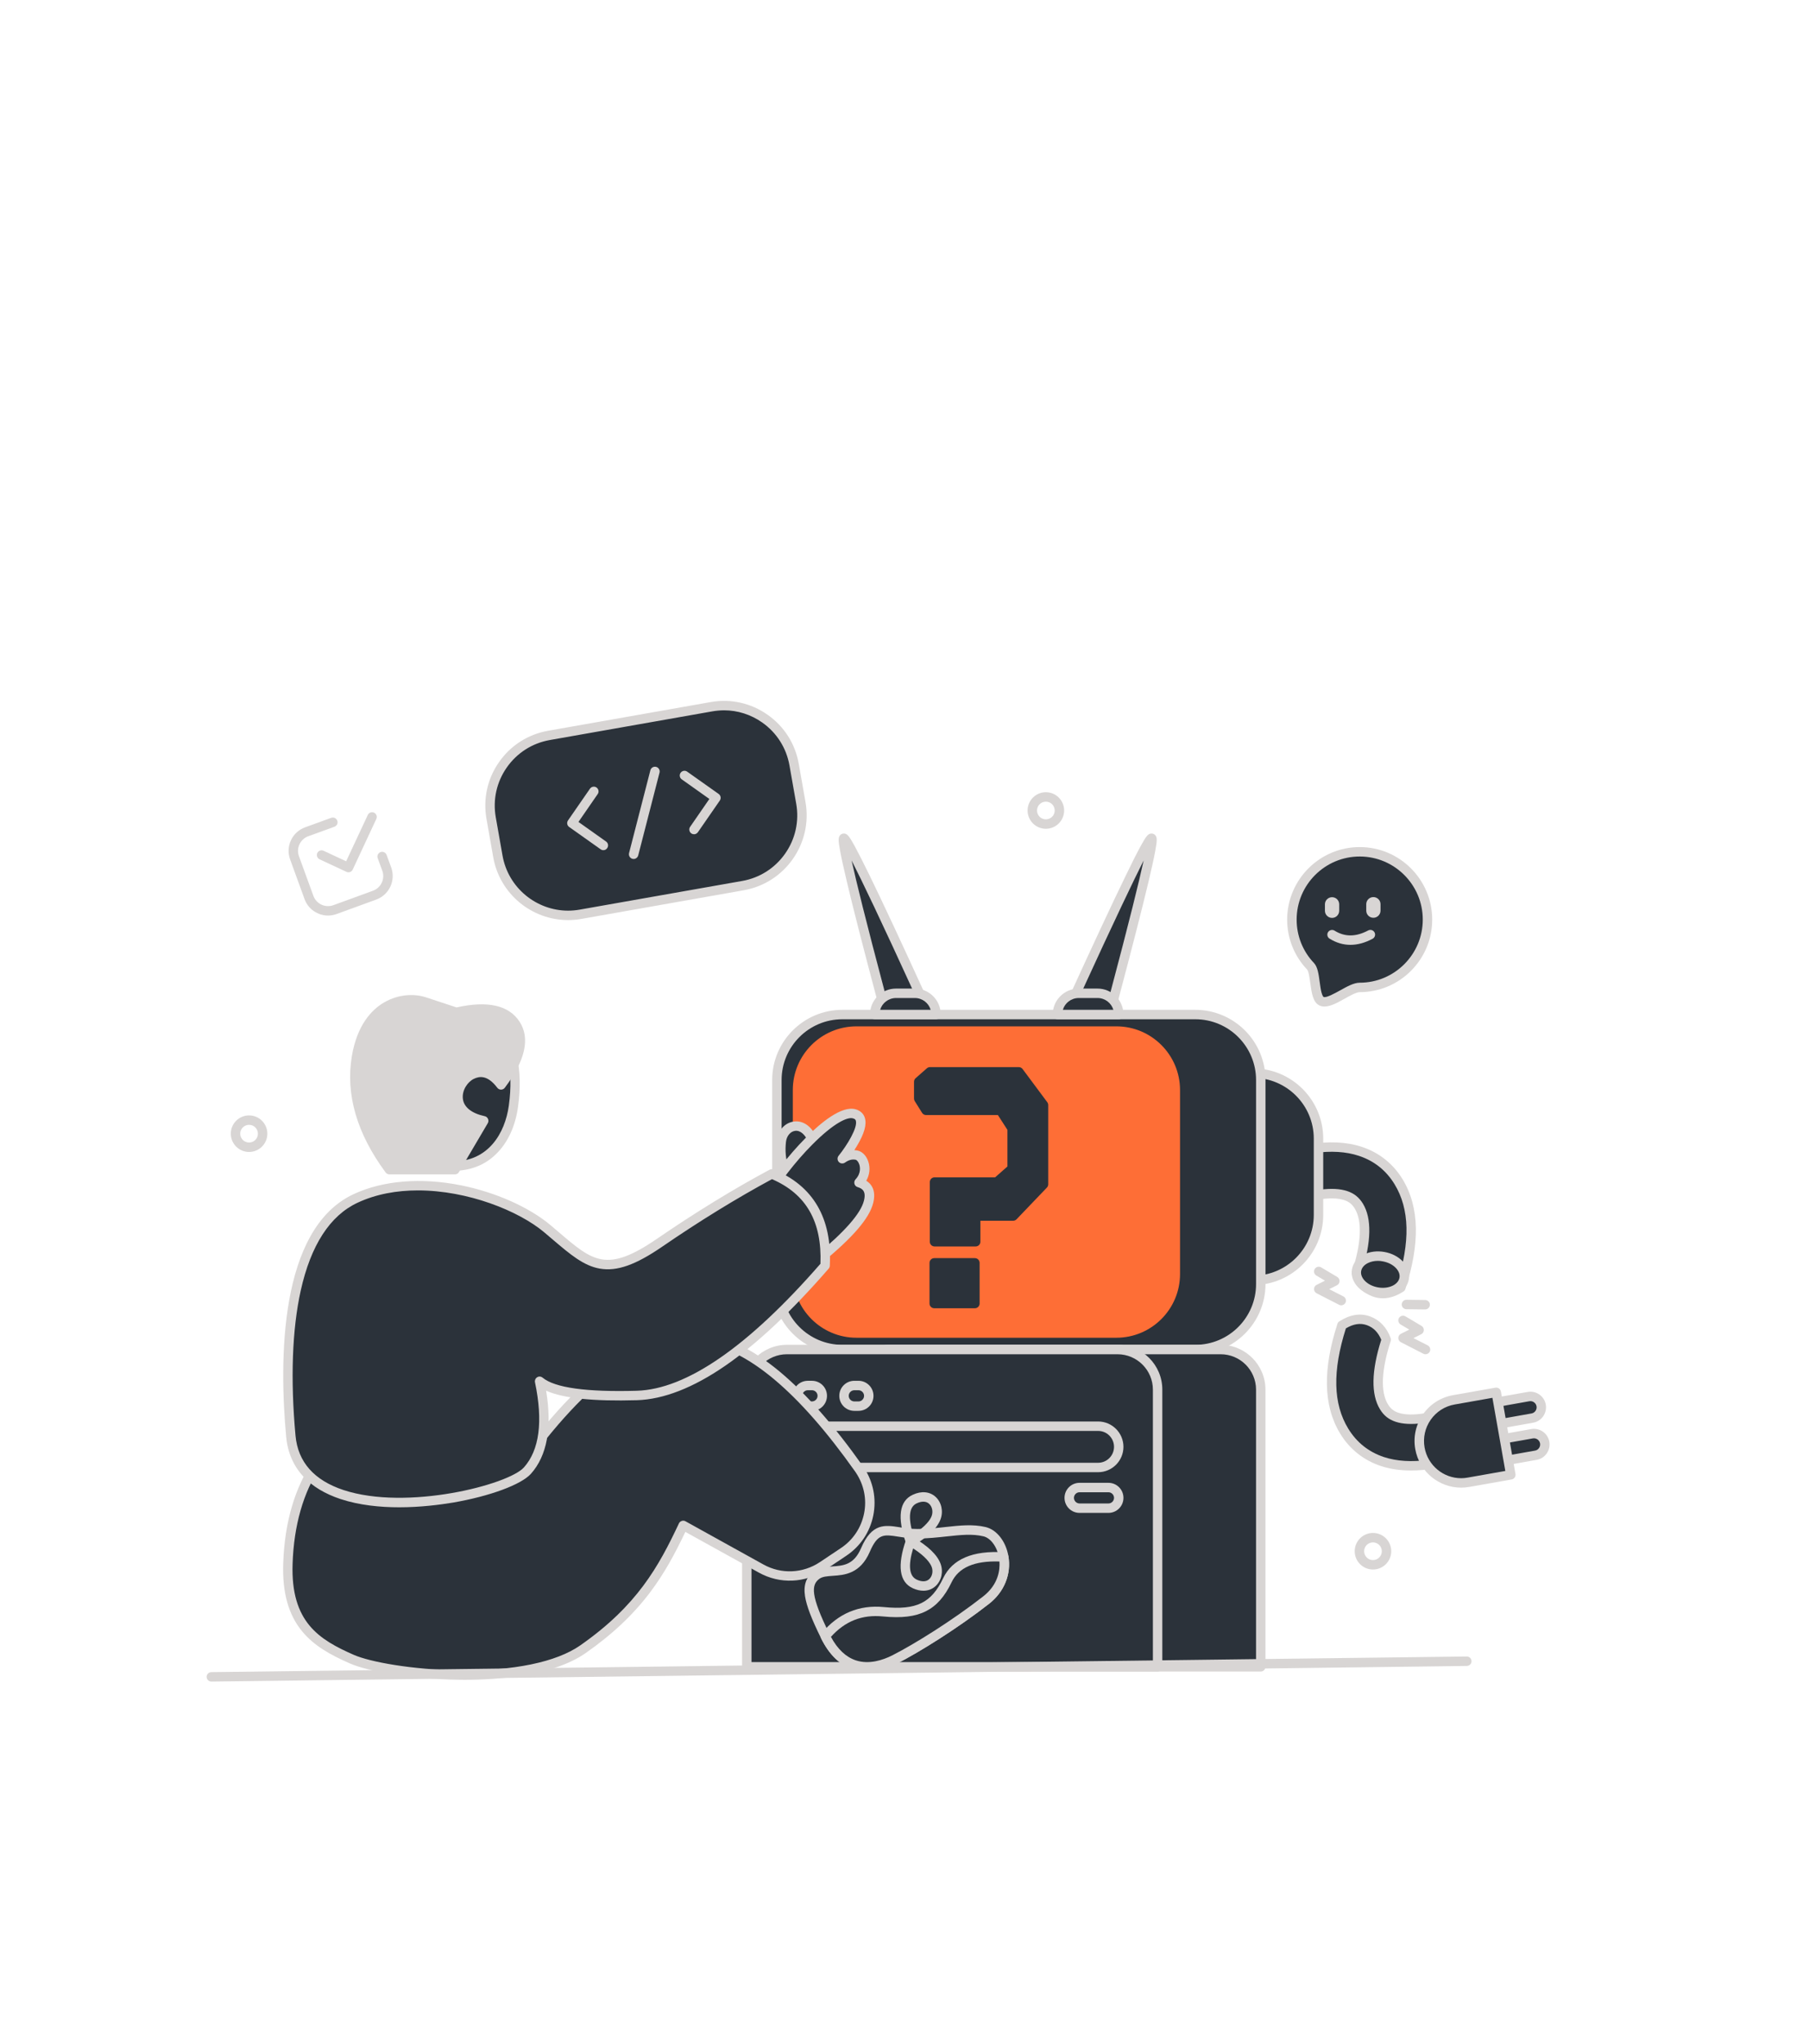 <svg width="248" height="280" viewBox="0 0 248 280" fill="none" xmlns="http://www.w3.org/2000/svg">
<path fill-rule="evenodd" clip-rule="evenodd" d="M179.406 157.434C182.073 156.981 184.432 157.054 186.484 157.733C188.714 158.468 190.5 159.89 191.728 161.902C193.974 165.579 193.974 170.435 192.043 176.398C190.759 177.222 189.547 177.432 188.407 177.012C187.268 176.592 186.46 175.735 185.975 174.426C187.389 170.063 187.389 167.025 186.29 165.223C185.846 164.496 185.288 164.051 184.497 163.793C183.527 163.478 182.194 163.429 180.489 163.72L179.406 157.434Z" fill="#2B323A"/>
<path d="M189.572 177.876C189.103 177.876 188.634 177.795 188.182 177.626C186.865 177.141 185.911 176.147 185.362 174.66C185.313 174.523 185.305 174.378 185.354 174.24C186.639 170.273 186.768 167.275 185.726 165.579C185.362 164.981 184.926 164.633 184.279 164.423C183.374 164.124 182.138 164.108 180.587 164.375C180.231 164.431 179.9 164.197 179.843 163.849L178.769 157.547C178.736 157.377 178.777 157.208 178.882 157.062C178.979 156.925 179.132 156.828 179.302 156.804C182.098 156.327 184.586 156.432 186.695 157.127C189.055 157.903 190.986 159.438 192.287 161.571C193.45 163.478 194.064 165.74 194.105 168.285C194.145 170.734 193.66 173.529 192.666 176.6C192.618 176.745 192.529 176.866 192.4 176.947C191.43 177.569 190.485 177.876 189.572 177.876ZM186.655 174.41C187.075 175.428 187.721 176.083 188.626 176.414C189.515 176.737 190.46 176.6 191.503 175.978C193.361 170.128 193.256 165.635 191.18 162.242C190.024 160.351 188.376 159.042 186.283 158.355C184.538 157.773 182.477 157.652 180.158 157.975L181.015 162.993C182.494 162.799 183.722 162.864 184.691 163.187C185.629 163.494 186.315 164.043 186.841 164.9C188.077 166.928 188.012 170.128 186.655 174.41Z" fill="#D8D5D4"/>
<path d="M192.5 175.165C192.736 173.825 191.467 172.481 189.665 172.163C187.863 171.846 186.211 172.675 185.975 174.015C185.738 175.356 187.008 176.7 188.809 177.017C190.611 177.335 192.263 176.506 192.5 175.165Z" fill="#2B323A"/>
<path d="M189.579 177.731C189.288 177.731 188.997 177.707 188.698 177.65C187.688 177.472 186.791 177.004 186.161 176.341C185.482 175.622 185.191 174.758 185.345 173.901C185.498 173.045 186.064 172.334 186.953 171.889C187.777 171.477 188.779 171.348 189.789 171.526C190.799 171.703 191.696 172.172 192.326 172.834C193.005 173.554 193.295 174.418 193.142 175.275C192.988 176.131 192.423 176.842 191.534 177.287C190.952 177.586 190.282 177.731 189.579 177.731ZM188.892 172.746C188.391 172.746 187.922 172.851 187.518 173.053C187.009 173.311 186.686 173.691 186.605 174.135C186.524 174.58 186.702 175.048 187.09 175.46C187.534 175.929 188.181 176.252 188.916 176.382C189.651 176.511 190.371 176.422 190.944 176.139C191.453 175.881 191.776 175.501 191.857 175.056C191.938 174.612 191.76 174.143 191.372 173.731C190.928 173.263 190.282 172.94 189.546 172.81C189.328 172.762 189.11 172.746 188.892 172.746Z" fill="#D8D5D4"/>
<path fill-rule="evenodd" clip-rule="evenodd" d="M196.611 200.533C193.944 200.985 191.585 200.912 189.533 200.234C187.303 199.498 185.517 198.076 184.289 196.064C182.043 192.396 182.043 187.532 183.974 181.569C185.258 180.745 186.47 180.535 187.61 180.955C188.749 181.367 189.557 182.231 190.042 183.54C188.628 187.904 188.628 190.942 189.727 192.744C190.171 193.471 190.729 193.915 191.52 194.174C192.49 194.489 193.823 194.537 195.528 194.246L196.611 200.533Z" fill="#2B323A"/>
<path d="M193.447 201.47C191.944 201.47 190.57 201.268 189.318 200.856C186.959 200.08 185.027 198.545 183.727 196.412C182.563 194.505 181.949 192.242 181.909 189.697C181.868 187.249 182.353 184.453 183.347 181.383C183.395 181.238 183.484 181.116 183.613 181.036C185.076 180.098 186.49 179.872 187.823 180.357C189.14 180.842 190.094 181.835 190.643 183.322C190.692 183.46 190.7 183.605 190.651 183.742C189.366 187.71 189.237 190.707 190.279 192.404C190.643 193.002 191.079 193.349 191.726 193.56C192.631 193.858 193.867 193.875 195.418 193.608C195.588 193.576 195.758 193.616 195.903 193.721C196.041 193.818 196.137 193.972 196.17 194.141L197.244 200.436C197.301 200.791 197.067 201.122 196.719 201.179C195.572 201.373 194.481 201.47 193.447 201.47ZM184.51 181.997C182.652 187.847 182.757 192.339 184.834 195.733C185.989 197.624 187.637 198.933 189.73 199.628C191.475 200.201 193.536 200.331 195.863 200.007L194.998 194.982C193.52 195.176 192.291 195.111 191.322 194.788C190.385 194.481 189.698 193.931 189.181 193.075C187.944 191.047 188.001 187.847 189.358 183.556C188.938 182.538 188.292 181.884 187.387 181.553C186.49 181.238 185.553 181.375 184.51 181.997Z" fill="#D8D5D4"/>
<path d="M195.38 179.403C195.372 179.403 195.372 179.403 195.38 179.403L192.803 179.371C192.447 179.363 192.156 179.072 192.164 178.717C192.172 178.361 192.455 178.078 192.811 178.078H192.819L195.388 178.111C195.744 178.119 196.035 178.41 196.026 178.765C196.018 179.113 195.728 179.403 195.38 179.403Z" fill="#D8D5D4"/>
<path d="M195.423 185.544C195.327 185.544 195.221 185.52 195.133 185.471L192.054 183.896C191.836 183.783 191.699 183.565 191.699 183.314C191.699 183.072 191.836 182.845 192.054 182.74L193.201 182.167L192.014 181.464C191.707 181.278 191.602 180.882 191.787 180.575C191.973 180.268 192.369 180.163 192.676 180.349L194.882 181.658C195.084 181.779 195.205 181.997 195.197 182.239C195.189 182.474 195.052 182.692 194.842 182.797L193.775 183.33L195.722 184.324C196.038 184.486 196.167 184.874 196.005 185.197C195.884 185.415 195.658 185.544 195.423 185.544Z" fill="#D8D5D4"/>
<path d="M183.869 178.838C183.772 178.838 183.667 178.814 183.578 178.765L180.499 177.19C180.281 177.076 180.144 176.858 180.144 176.608C180.144 176.365 180.281 176.139 180.499 176.034L181.647 175.46L180.459 174.758C180.152 174.572 180.047 174.176 180.233 173.869C180.419 173.562 180.815 173.457 181.122 173.642L183.327 174.951C183.529 175.073 183.651 175.291 183.643 175.533C183.634 175.768 183.497 175.986 183.287 176.091L182.22 176.624L184.168 177.618C184.483 177.779 184.612 178.167 184.451 178.49C184.329 178.709 184.103 178.838 183.869 178.838Z" fill="#D8D5D4"/>
<path fill-rule="evenodd" clip-rule="evenodd" d="M205.491 192.06L209.547 191.341C210.363 191.196 211.139 191.737 211.276 192.553C211.422 193.369 210.88 194.145 210.064 194.282L206.008 195.001C205.192 195.147 204.416 194.605 204.279 193.789C204.142 192.981 204.683 192.206 205.491 192.06Z" fill="#2B323A"/>
<path d="M205.75 195.672C204.732 195.672 203.827 194.937 203.641 193.903C203.439 192.739 204.223 191.624 205.378 191.422L209.434 190.703C210.598 190.501 211.713 191.277 211.915 192.44C212.117 193.604 211.341 194.719 210.178 194.921L206.122 195.64C206 195.664 205.879 195.672 205.75 195.672ZM205.605 192.699C205.144 192.779 204.837 193.224 204.918 193.684C204.999 194.145 205.443 194.452 205.904 194.371L209.96 193.652C210.42 193.571 210.727 193.127 210.646 192.666C210.566 192.206 210.121 191.899 209.661 191.979L205.605 192.699Z" fill="#D8D5D4"/>
<path fill-rule="evenodd" clip-rule="evenodd" d="M205.975 197.151L210.032 196.432C210.848 196.286 211.623 196.827 211.761 197.644C211.906 198.46 211.365 199.235 210.549 199.373L206.493 200.092C205.677 200.237 204.901 199.696 204.763 198.88C204.626 198.072 205.167 197.296 205.975 197.151Z" fill="#2B323A"/>
<path d="M206.235 200.762C205.217 200.762 204.312 200.027 204.126 198.993C203.924 197.829 204.699 196.714 205.863 196.512L209.919 195.793C211.083 195.591 212.198 196.367 212.4 197.53C212.602 198.694 211.826 199.809 210.662 200.011L206.606 200.73C206.485 200.754 206.364 200.762 206.235 200.762ZM206.089 197.789C205.629 197.87 205.322 198.314 205.402 198.775C205.483 199.235 205.928 199.542 206.388 199.462L210.444 198.742C210.905 198.662 211.212 198.217 211.131 197.757C211.05 197.296 210.606 196.989 210.145 197.07L206.089 197.789Z" fill="#D8D5D4"/>
<path fill-rule="evenodd" clip-rule="evenodd" d="M199.314 191.785L205.124 190.759L207.12 202.055L201.31 203.081C198.191 203.631 195.218 201.546 194.66 198.427C194.103 195.308 196.195 192.335 199.314 191.785Z" fill="#2B323A"/>
<path d="M200.308 203.817C197.27 203.817 194.571 201.635 194.022 198.54C193.723 196.86 194.102 195.171 195.08 193.773C196.058 192.375 197.528 191.446 199.201 191.147L205.01 190.121C205.18 190.089 205.35 190.129 205.495 190.226C205.632 190.323 205.729 190.477 205.762 190.646L207.758 201.942C207.822 202.298 207.588 202.629 207.232 202.694L201.423 203.72C201.051 203.784 200.671 203.817 200.308 203.817ZM204.598 191.511L199.427 192.424C198.086 192.658 196.922 193.402 196.138 194.517C195.363 195.624 195.064 196.981 195.298 198.314C195.734 200.779 197.884 202.524 200.308 202.524C200.599 202.524 200.898 202.5 201.197 202.443L206.368 201.53L204.598 191.511Z" fill="#D8D5D4"/>
<path fill-rule="evenodd" clip-rule="evenodd" d="M147.133 136.897C153.847 122.199 157.427 114.846 157.871 114.846C158.316 114.846 156.578 122.199 152.668 136.897H147.133Z" fill="#2B323A"/>
<path d="M152.656 137.543H147.129C146.911 137.543 146.701 137.43 146.588 137.244C146.467 137.058 146.45 136.824 146.547 136.63C149.892 129.31 152.494 123.742 154.28 120.074C155.161 118.24 155.872 116.842 156.381 115.913C157.148 114.507 157.415 114.2 157.867 114.2C158.086 114.2 158.28 114.297 158.409 114.467C158.627 114.749 158.651 115.105 158.376 116.584C158.199 117.561 157.884 118.983 157.447 120.826C156.575 124.486 155.177 129.948 153.286 137.066C153.205 137.349 152.955 137.543 152.656 137.543ZM148.131 136.25H152.155C154.862 126.069 156.179 120.688 156.785 117.893C155.435 120.567 152.882 125.876 148.131 136.25Z" fill="#D8D5D4"/>
<path fill-rule="evenodd" clip-rule="evenodd" d="M126.423 136.897C119.709 122.199 116.129 114.846 115.685 114.846C115.241 114.846 116.978 122.199 120.889 136.897H126.423Z" fill="#2B323A"/>
<path d="M126.422 137.543H120.887C120.596 137.543 120.338 137.349 120.265 137.066C118.374 129.948 116.968 124.486 116.104 120.826C115.667 118.983 115.352 117.561 115.175 116.584C114.9 115.113 114.932 114.749 115.142 114.467C115.271 114.297 115.473 114.2 115.684 114.2C116.136 114.2 116.395 114.507 117.17 115.913C117.671 116.834 118.382 118.24 119.279 120.074C121.065 123.734 123.667 129.31 127.012 136.63C127.101 136.832 127.084 137.066 126.971 137.244C126.85 137.438 126.64 137.543 126.422 137.543ZM121.388 136.25H125.412C120.669 125.876 118.116 120.567 116.75 117.893C117.364 120.696 118.681 126.069 121.388 136.25Z" fill="#D8D5D4"/>
<path fill-rule="evenodd" clip-rule="evenodd" d="M148.672 147.024H171.781C176.734 147.024 180.75 151.04 180.75 155.993V166.457C180.75 171.41 176.734 175.425 171.781 175.425H148.672C143.719 175.425 139.703 171.41 139.703 166.457V155.993C139.703 151.04 143.719 147.024 148.672 147.024Z" fill="#2B323A"/>
<path d="M171.786 176.064H148.678C143.377 176.064 139.062 171.749 139.062 166.449V155.993C139.062 150.693 143.377 146.378 148.678 146.378H171.786C177.087 146.378 181.402 150.693 181.402 155.993V166.457C181.402 171.749 177.087 176.064 171.786 176.064ZM148.678 147.671C144.088 147.671 140.355 151.404 140.355 155.993V166.457C140.355 171.046 144.088 174.779 148.678 174.779H171.786C176.376 174.779 180.109 171.046 180.109 166.457V155.993C180.109 151.404 176.376 147.671 171.786 147.671H148.678Z" fill="#D8D5D4"/>
<path fill-rule="evenodd" clip-rule="evenodd" d="M115.469 139.001H163.868C168.821 139.001 172.837 143.017 172.837 147.97V175.926C172.837 180.879 168.821 184.895 163.868 184.895H115.469C110.516 184.895 106.5 180.879 106.5 175.926V147.97C106.5 143.017 110.516 139.001 115.469 139.001Z" fill="#2B323A"/>
<path d="M163.874 185.542H115.475C110.174 185.542 105.859 181.227 105.859 175.926V147.97C105.859 142.669 110.174 138.354 115.475 138.354H163.874C169.174 138.354 173.489 142.669 173.489 147.97V175.926C173.489 181.227 169.174 185.542 163.874 185.542ZM115.475 139.647C110.885 139.647 107.152 143.38 107.152 147.97V175.926C107.152 180.516 110.885 184.249 115.475 184.249H163.874C168.463 184.249 172.196 180.516 172.196 175.926V147.97C172.196 143.38 168.463 139.647 163.874 139.647H115.475Z" fill="#D8D5D4"/>
<path fill-rule="evenodd" clip-rule="evenodd" d="M117.408 141.263H153.041C157.501 141.263 161.121 144.883 161.121 149.343V174.553C161.121 179.013 157.501 182.633 153.041 182.633H117.408C112.948 182.633 109.328 179.013 109.328 174.553V149.343C109.328 144.875 112.948 141.263 117.408 141.263Z" fill="#FE6E36"/>
<path d="M153.047 183.279H117.414C112.598 183.279 108.688 179.368 108.688 174.553V149.343C108.688 144.527 112.598 140.617 117.414 140.617H153.047C157.862 140.617 161.773 144.527 161.773 149.343V174.553C161.773 179.368 157.862 183.279 153.047 183.279ZM117.414 141.91C113.317 141.91 109.98 145.247 109.98 149.343V174.553C109.98 178.649 113.317 181.986 117.414 181.986H153.047C157.143 181.986 160.48 178.649 160.48 174.553V149.343C160.48 145.247 157.143 141.91 153.047 141.91H117.414Z" fill="#FE6E36"/>
<path fill-rule="evenodd" clip-rule="evenodd" d="M122.831 136.089H125.416C127.024 136.089 128.325 137.39 128.325 138.998H119.922C119.922 137.398 121.223 136.089 122.831 136.089Z" fill="#2B323A"/>
<path d="M128.323 139.644H119.92C119.564 139.644 119.273 139.353 119.273 138.998C119.273 137.034 120.865 135.442 122.829 135.442H125.414C127.378 135.442 128.969 137.034 128.969 138.998C128.969 139.361 128.679 139.644 128.323 139.644ZM120.663 138.351H127.588C127.305 137.414 126.44 136.735 125.422 136.735H122.837C121.802 136.735 120.938 137.422 120.663 138.351Z" fill="#D8D5D4"/>
<path fill-rule="evenodd" clip-rule="evenodd" d="M147.878 136.089H150.463C152.071 136.089 153.372 137.39 153.372 138.998H144.969C144.969 137.398 146.27 136.089 147.878 136.089Z" fill="#2B323A"/>
<path d="M153.37 139.644H144.967C144.611 139.644 144.32 139.353 144.32 138.997C144.32 137.034 145.912 135.442 147.876 135.442H150.461C152.425 135.442 154.016 137.034 154.016 138.997C154.016 139.361 153.725 139.644 153.37 139.644ZM145.71 138.351H152.635C152.352 137.414 151.487 136.735 150.469 136.735H147.884C146.849 136.735 145.985 137.422 145.71 138.351Z" fill="#D8D5D4"/>
<path fill-rule="evenodd" clip-rule="evenodd" d="M122.01 184.895H167.339C170.377 184.895 172.833 187.352 172.833 190.39V228.366H116.516V190.39C116.516 187.352 118.972 184.895 122.01 184.895Z" fill="#2B323A"/>
<path d="M172.839 229.012H116.521C116.166 229.012 115.875 228.721 115.875 228.366V190.39C115.875 187.004 118.63 184.249 122.016 184.249H167.345C170.73 184.249 173.485 187.004 173.485 190.39V228.366C173.485 228.721 173.195 229.012 172.839 229.012ZM117.168 227.719H172.193V190.39C172.193 187.715 170.019 185.542 167.345 185.542H122.016C119.341 185.542 117.168 187.715 117.168 190.39V227.719Z" fill="#D8D5D4"/>
<path fill-rule="evenodd" clip-rule="evenodd" d="M107.869 184.895H153.198C156.236 184.895 158.693 187.352 158.693 190.39V228.366H102.375V190.39C102.375 187.352 104.831 184.895 107.869 184.895Z" fill="#2B323A"/>
<path d="M158.698 229.012H102.381C102.025 229.012 101.734 228.721 101.734 228.366V190.39C101.734 187.004 104.49 184.249 107.875 184.249H153.204C156.589 184.249 159.345 187.004 159.345 190.39V228.366C159.345 228.721 159.054 229.012 158.698 229.012ZM103.027 227.719H158.052V190.39C158.052 187.715 155.878 185.542 153.204 185.542H107.875C105.201 185.542 103.027 187.715 103.027 190.39V227.719Z" fill="#D8D5D4"/>
<path fill-rule="evenodd" clip-rule="evenodd" d="M112.156 195.399H150.536C152.096 195.399 153.364 196.668 153.364 198.227C153.364 199.787 152.096 201.055 150.536 201.055H112.156C110.597 201.055 109.328 199.787 109.328 198.227C109.328 196.668 110.597 195.399 112.156 195.399Z" fill="#2B323A"/>
<path d="M150.542 201.701H112.162C110.247 201.701 108.688 200.142 108.688 198.227C108.688 196.312 110.247 194.753 112.162 194.753H150.542C152.457 194.753 154.016 196.312 154.016 198.227C154.016 200.142 152.457 201.701 150.542 201.701ZM112.162 196.045C110.958 196.045 109.98 197.023 109.98 198.227C109.98 199.431 110.958 200.409 112.162 200.409H150.542C151.746 200.409 152.723 199.431 152.723 198.227C152.723 197.023 151.746 196.045 150.542 196.045H112.162Z" fill="#D8D5D4"/>
<path fill-rule="evenodd" clip-rule="evenodd" d="M147.992 203.802H151.951C152.735 203.802 153.365 204.433 153.365 205.216C153.365 206 152.735 206.63 151.951 206.63H147.992C147.208 206.63 146.578 206 146.578 205.216C146.578 204.433 147.208 203.802 147.992 203.802Z" fill="#2B323A"/>
<path d="M151.957 207.277H147.998C146.859 207.277 145.938 206.356 145.938 205.216C145.938 204.077 146.859 203.156 147.998 203.156H151.957C153.096 203.156 154.017 204.077 154.017 205.216C154.017 206.356 153.096 207.277 151.957 207.277ZM147.998 204.449C147.578 204.449 147.23 204.796 147.23 205.216C147.23 205.637 147.578 205.984 147.998 205.984H151.957C152.377 205.984 152.725 205.637 152.725 205.216C152.725 204.796 152.377 204.449 151.957 204.449H147.998Z" fill="#D8D5D4"/>
<path fill-rule="evenodd" clip-rule="evenodd" d="M110.742 189.824H111.308C112.091 189.824 112.722 190.454 112.722 191.238C112.722 192.022 112.091 192.652 111.308 192.652H110.742C109.958 192.652 109.328 192.022 109.328 191.238C109.328 190.454 109.958 189.824 110.742 189.824Z" fill="#2B323A"/>
<path d="M111.313 193.298H110.748C109.609 193.298 108.688 192.377 108.688 191.238C108.688 190.099 109.609 189.177 110.748 189.177H111.313C112.453 189.177 113.374 190.099 113.374 191.238C113.374 192.377 112.453 193.298 111.313 193.298ZM110.748 190.47C110.328 190.47 109.98 190.818 109.98 191.238C109.98 191.658 110.328 192.005 110.748 192.005H111.313C111.734 192.005 112.081 191.658 112.081 191.238C112.081 190.818 111.734 190.47 111.313 190.47H110.748Z" fill="#D8D5D4"/>
<path fill-rule="evenodd" clip-rule="evenodd" d="M117.117 189.824H117.683C118.466 189.824 119.097 190.454 119.097 191.238C119.097 192.022 118.466 192.652 117.683 192.652H117.117C116.333 192.652 115.703 192.022 115.703 191.238C115.703 190.454 116.333 189.824 117.117 189.824Z" fill="#2B323A"/>
<path d="M117.688 193.298H117.123C115.984 193.298 115.062 192.377 115.062 191.238C115.062 190.099 115.984 189.178 117.123 189.178H117.688C118.828 189.178 119.749 190.099 119.749 191.238C119.749 192.377 118.828 193.298 117.688 193.298ZM117.123 190.47C116.703 190.47 116.355 190.818 116.355 191.238C116.355 191.658 116.703 192.006 117.123 192.006H117.688C118.109 192.006 118.456 191.658 118.456 191.238C118.456 190.818 118.109 190.47 117.688 190.47H117.123Z" fill="#D8D5D4"/>
<path fill-rule="evenodd" clip-rule="evenodd" d="M127.496 146.849H139.673L143.058 151.398V162.257L138.897 166.596H133.758V170.127H128.119V166.596V161.95H136.667L138.752 160.108V154.605L137.152 152.125H126.963L125.953 150.509V148.206L127.496 146.849Z" fill="#2B323A"/>
<path d="M133.756 170.773H128.117C127.761 170.773 127.47 170.483 127.47 170.127V161.95C127.47 161.595 127.761 161.304 128.117 161.304H136.423L138.111 159.817V154.799L136.803 152.771H126.961C126.735 152.771 126.533 152.658 126.412 152.472L125.402 150.856C125.337 150.751 125.305 150.63 125.305 150.509V148.206C125.305 148.02 125.385 147.842 125.523 147.721L127.066 146.364C127.187 146.259 127.333 146.202 127.494 146.202H139.671C139.873 146.202 140.067 146.299 140.188 146.461L143.574 151.01C143.654 151.123 143.703 151.26 143.703 151.398V162.257C143.703 162.427 143.638 162.58 143.525 162.702L139.364 167.049C139.243 167.178 139.073 167.251 138.895 167.251H134.403V170.135C134.403 170.491 134.112 170.773 133.756 170.773ZM128.763 169.481H133.11V166.596C133.11 166.241 133.401 165.95 133.756 165.95H138.621L142.41 161.99V151.608L139.348 147.495H127.737L126.597 148.497V150.323L127.317 151.47H137.142C137.36 151.47 137.562 151.583 137.683 151.769L139.291 154.258C139.356 154.363 139.396 154.484 139.396 154.605V160.108C139.396 160.294 139.315 160.471 139.178 160.593L137.093 162.435C136.972 162.54 136.827 162.596 136.665 162.596H128.763V169.481Z" fill="#2B323A"/>
<path d="M133.653 173.02H128.078V178.595H133.653V173.02Z" fill="#2B323A"/>
<path d="M133.651 179.241H128.076C127.721 179.241 127.43 178.95 127.43 178.595V173.02C127.43 172.664 127.721 172.373 128.076 172.373H133.651C134.007 172.373 134.298 172.664 134.298 173.02V178.595C134.298 178.95 134.007 179.241 133.651 179.241ZM128.722 177.948H133.005V173.666H128.722V177.948Z" fill="#2B323A"/>
<path fill-rule="evenodd" clip-rule="evenodd" d="M67.519 141.401C70.331 142.314 71.058 146.766 70.395 151.573C69.733 156.381 66.654 160.292 61.022 159.71C55.391 159.128 55.043 151.161 55.641 146.806C56.239 142.443 64.707 140.487 67.519 141.401Z" fill="#2B323A"/>
<path d="M62.103 160.413C61.724 160.413 61.344 160.389 60.948 160.348C59.308 160.178 57.95 159.427 56.932 158.126C54.734 155.322 54.492 150.394 54.993 146.709C55.203 145.198 56.229 143.825 57.974 142.726C61.037 140.803 65.642 140.108 67.703 140.778C69.246 141.279 70.337 142.685 70.87 144.867C71.323 146.709 71.371 149.06 71.016 151.654C70.644 154.337 69.602 156.567 68.002 158.118C66.466 159.637 64.438 160.413 62.103 160.413ZM65.788 141.829C63.735 141.829 60.746 142.532 58.677 143.833C57.692 144.455 56.48 145.481 56.286 146.895C55.841 150.159 56.011 154.846 57.958 157.334C58.766 158.36 59.792 158.934 61.093 159.063C61.449 159.104 61.788 159.12 62.111 159.12C66.943 159.12 69.23 155.274 69.755 151.484C70.45 146.434 69.496 142.718 67.323 142.015C66.919 141.885 66.394 141.829 65.788 141.829Z" fill="#D8D5D4"/>
<path fill-rule="evenodd" clip-rule="evenodd" d="M70.691 140.334C72.008 142.354 71.345 145.125 68.695 148.64C67.467 147.024 66.142 146.547 64.712 147.218C62.57 148.212 61.213 152.478 66.319 153.561L62.368 160.251H53.383C49.529 155.039 48.026 149.901 48.867 144.834C50.127 137.239 55.613 136.367 58.231 137.272C58.765 137.457 60.211 137.926 62.562 138.694C66.651 137.74 69.358 138.29 70.691 140.334Z" fill="#D8D5D4"/>
<path d="M62.371 160.898H53.386C53.184 160.898 52.991 160.801 52.869 160.639C48.926 155.306 47.367 149.957 48.231 144.729C48.959 140.366 51.003 138.322 52.595 137.377C54.744 136.1 57.023 136.165 58.445 136.658C58.962 136.835 60.352 137.296 62.59 138.023C66.856 137.07 69.765 137.724 71.227 139.978C72.706 142.241 72.019 145.287 69.207 149.028C69.086 149.19 68.892 149.287 68.69 149.287C68.488 149.287 68.294 149.19 68.173 149.028C66.807 147.226 65.692 147.461 64.981 147.8C64.141 148.188 63.317 149.343 63.454 150.531C63.584 151.686 64.65 152.535 66.444 152.923C66.646 152.963 66.816 153.1 66.904 153.294C66.985 153.488 66.977 153.706 66.872 153.884L62.921 160.582C62.816 160.776 62.598 160.898 62.371 160.898ZM53.718 159.605H62L65.329 153.965C62.84 153.165 62.283 151.606 62.178 150.684C62 149.085 62.994 147.307 64.44 146.636C65.507 146.143 67.058 145.95 68.65 147.606C70.71 144.657 71.219 142.33 70.144 140.689C68.981 138.912 66.476 138.451 62.703 139.324C62.59 139.348 62.468 139.348 62.355 139.308C60.012 138.548 58.55 138.063 58.016 137.886C56.926 137.506 55.019 137.441 53.249 138.492C51.31 139.647 50.017 141.877 49.508 144.94C48.716 149.723 50.13 154.652 53.718 159.605Z" fill="#D8D5D4"/>
<path fill-rule="evenodd" clip-rule="evenodd" d="M107.1 156.38C107.358 154.077 110.203 153.115 111.471 156.38C112.32 158.553 111.043 159.951 107.649 160.581C107.116 159.313 106.93 157.915 107.1 156.38Z" fill="#2B323A"/>
<path d="M107.661 161.228C107.403 161.228 107.168 161.074 107.063 160.832C106.481 159.466 106.279 157.947 106.465 156.307C106.619 154.909 107.588 153.818 108.833 153.657C110.19 153.479 111.402 154.408 112.081 156.154C112.493 157.212 112.477 158.157 112.032 158.957C111.41 160.072 110.021 160.808 107.782 161.228C107.734 161.228 107.693 161.228 107.661 161.228ZM107.75 156.452C107.613 157.673 107.718 158.804 108.065 159.838C109.56 159.499 110.53 158.982 110.901 158.319C111.152 157.866 111.144 157.309 110.877 156.614C110.433 155.467 109.73 154.836 109.002 154.933C108.348 155.022 107.839 155.644 107.75 156.452Z" fill="#D8D5D4"/>
<path fill-rule="evenodd" clip-rule="evenodd" d="M104.81 164.258C107.436 159.475 114.337 151.855 117.092 152.598C119.847 153.342 115.468 158.763 115.468 158.763C116.114 158.303 116.769 158.133 117.423 158.263C118.409 158.456 119.185 160.517 117.763 162.02C118.983 162.383 119.419 163.264 119.072 164.662C118.546 166.755 115.969 169.478 112.204 172.564C108.438 175.651 102.192 169.049 104.81 164.258Z" fill="#2B323A"/>
<path d="M110.011 174.01C108.839 174.01 107.595 173.526 106.439 172.564C105.244 171.57 104.306 170.164 103.854 168.702C103.337 167.013 103.474 165.373 104.258 163.951C105.607 161.495 108.039 158.327 110.455 155.895C112.516 153.819 115.376 151.459 117.275 151.976C118.099 152.203 118.43 152.728 118.559 153.14C118.85 154.045 118.495 155.313 117.469 157.018C117.355 157.212 117.234 157.398 117.121 157.576C117.267 157.584 117.412 157.6 117.557 157.632C118.212 157.762 118.786 158.351 119.044 159.167C119.327 160.04 119.214 160.969 118.761 161.769C119.489 162.23 120.135 163.119 119.707 164.823C119.182 166.916 116.935 169.534 112.621 173.065C111.845 173.695 110.948 174.01 110.011 174.01ZM104.815 164.258L105.381 164.565C104.048 166.997 105.357 169.987 107.255 171.562C107.853 172.063 109.954 173.566 111.788 172.063C115.764 168.807 118.002 166.262 118.438 164.508C118.769 163.199 118.212 162.836 117.574 162.642C117.355 162.577 117.194 162.408 117.137 162.189C117.081 161.971 117.137 161.745 117.291 161.575C118.099 160.719 117.889 159.814 117.808 159.555C117.687 159.167 117.452 158.925 117.299 158.893C116.822 158.796 116.345 158.925 115.845 159.281C115.578 159.466 115.222 159.434 114.996 159.2C114.778 158.965 114.762 158.602 114.964 158.351C116.127 156.913 117.622 154.465 117.323 153.528C117.299 153.455 117.25 153.301 116.927 153.221C116.168 153.011 114.309 153.851 111.368 156.808C109.025 159.159 106.682 162.206 105.389 164.565L104.815 164.258Z" fill="#D8D5D4"/>
<path fill-rule="evenodd" clip-rule="evenodd" d="M43.587 200.271C41.026 204.012 39.66 208.667 39.474 214.226C39.192 222.564 43.369 225.166 48.241 227.315C53.114 229.464 72.085 231.428 79.915 225.966C87.744 220.504 90.782 215.122 93.659 208.99L104.349 214.912C106.991 216.375 110.239 216.246 112.752 214.565L115.645 212.634C119.353 210.153 120.355 205.136 117.883 201.427C117.842 201.362 117.802 201.306 117.754 201.241C109.867 190.099 102.692 184.136 96.237 183.344C88.552 182.398 80.117 188.378 70.946 201.281L43.587 200.271Z" fill="#2B323A"/>
<path d="M63.673 230.143C63.422 230.143 63.188 230.143 62.954 230.135C56.264 230.054 50.349 228.947 47.973 227.905C45.218 226.693 43.045 225.473 41.42 223.501C39.538 221.223 38.69 218.177 38.827 214.201C39.013 208.545 40.435 203.73 43.053 199.908C43.174 199.722 43.392 199.617 43.61 199.625L70.622 200.619C75.163 194.284 79.582 189.565 83.776 186.592C88.107 183.522 92.325 182.213 96.316 182.697C99.653 183.109 103.208 184.863 106.877 187.909C110.488 190.915 114.326 195.27 118.286 200.861C118.334 200.926 118.374 200.991 118.423 201.055C119.716 202.994 120.176 205.321 119.724 207.608C119.271 209.895 117.946 211.866 116.007 213.159L113.114 215.09C110.383 216.908 106.909 217.054 104.041 215.462L93.957 209.879C92.494 212.941 91.088 215.543 89.165 218.104C86.846 221.191 83.946 223.93 80.285 226.483C75.801 229.618 68.23 230.143 63.673 230.143ZM43.917 200.934C41.566 204.505 40.289 208.99 40.112 214.25C39.845 222.249 43.748 224.633 48.499 226.725C50.704 227.695 56.522 228.77 62.97 228.85C70.371 228.939 76.253 227.727 79.542 225.433C87.347 219.987 90.288 214.638 93.076 208.715C93.149 208.553 93.294 208.432 93.464 208.376C93.633 208.319 93.819 208.335 93.973 208.424L104.663 214.347C107.103 215.704 110.068 215.575 112.395 214.024L115.288 212.092C116.936 210.994 118.059 209.313 118.455 207.366C118.851 205.418 118.447 203.439 117.348 201.782C117.308 201.726 117.276 201.669 117.235 201.613C109.495 190.68 102.408 184.75 96.171 183.982C92.51 183.53 88.6 184.766 84.535 187.642C80.398 190.575 76.011 195.286 71.486 201.653C71.357 201.831 71.155 201.936 70.937 201.928L43.917 200.934Z" fill="#D8D5D4"/>
<path fill-rule="evenodd" clip-rule="evenodd" d="M111.938 215.793C113.61 214.565 116.883 216.439 118.628 212.359C120.373 208.279 122.143 210.129 125.755 210.129C129.366 210.129 132.259 209.208 134.958 209.846C136.243 210.153 137.293 211.567 137.592 213.312C137.915 215.219 137.341 217.53 135.192 219.219C131.063 222.451 125.787 225.764 122.628 227.364C119.468 228.963 115.59 229.133 113.142 224.172C110.694 219.211 110.273 217.021 111.938 215.793Z" fill="#2B323A"/>
<path d="M118.87 229.012C118.192 229.012 117.529 228.907 116.915 228.705C115.129 228.107 113.667 226.685 112.568 224.463C111.227 221.748 110.572 220.019 110.362 218.686C110.128 217.158 110.524 216.043 111.566 215.276C112.293 214.743 113.206 214.678 114.087 214.613C115.614 214.508 117.06 214.411 118.046 212.108C119.533 208.65 121.302 208.925 123.355 209.248C124.058 209.361 124.866 209.482 125.771 209.482C127.152 209.482 128.429 209.345 129.657 209.208C131.572 208.998 133.374 208.804 135.119 209.216C136.646 209.579 137.899 211.179 138.246 213.199C138.666 215.656 137.681 218.096 135.604 219.72C131.362 223.041 126.021 226.37 122.935 227.937C121.521 228.648 120.147 229.012 118.87 229.012ZM112.326 216.31C111.211 217.134 111.097 218.581 113.723 223.889C114.661 225.788 115.865 226.992 117.319 227.477C119.145 228.083 121.06 227.436 122.337 226.79C125.367 225.255 130.619 221.982 134.796 218.71C137.236 216.795 137.123 214.379 136.961 213.426C136.703 211.931 135.822 210.719 134.812 210.484C133.285 210.121 131.669 210.299 129.786 210.501C128.518 210.638 127.217 210.783 125.763 210.783C124.761 210.783 123.904 210.646 123.153 210.533C121.149 210.218 120.325 210.088 119.234 212.626C117.925 215.639 115.751 215.793 114.168 215.898C113.408 215.955 112.754 215.995 112.326 216.31Z" fill="#D8D5D4"/>
<path fill-rule="evenodd" clip-rule="evenodd" d="M137.591 213.312C137.914 215.219 137.34 217.53 135.191 219.219C131.062 222.451 125.786 225.764 122.627 227.363C119.467 228.963 115.589 229.133 113.141 224.172C115.258 221.627 117.916 220.512 121.108 220.819C125.899 221.287 128.178 220.043 129.874 216.496C131.006 214.128 133.575 213.07 137.591 213.312Z" fill="#2B323A"/>
<path d="M118.869 229.012C118.191 229.012 117.528 228.907 116.914 228.705C115.128 228.107 113.666 226.685 112.567 224.463C112.454 224.237 112.486 223.962 112.648 223.76C114.902 221.053 117.77 219.849 121.18 220.18C125.632 220.617 127.685 219.615 129.301 216.221C130.553 213.603 133.357 212.407 137.639 212.674C137.938 212.69 138.189 212.916 138.237 213.207C138.657 215.664 137.672 218.104 135.595 219.728C131.353 223.049 126.012 226.378 122.926 227.945C121.52 228.648 120.146 229.012 118.869 229.012ZM113.916 224.261C114.821 225.95 115.969 227.024 117.318 227.477C119.144 228.083 121.059 227.436 122.336 226.79C125.366 225.255 130.618 221.982 134.795 218.71C136.88 217.078 137.098 215.082 137.017 213.935C133.575 213.821 131.426 214.759 130.456 216.779C129.511 218.75 128.396 220.011 126.941 220.746C125.471 221.489 123.596 221.716 121.043 221.465C118.191 221.182 115.856 222.103 113.916 224.261Z" fill="#D8D5D4"/>
<path d="M124.82 211.882C124.748 211.882 124.667 211.866 124.602 211.842C124.416 211.777 124.279 211.632 124.214 211.446C122.97 207.883 123.285 205.636 125.144 204.788C126.331 204.239 127.471 204.352 128.271 205.087C129.071 205.83 129.345 207.059 128.941 208.149C128.497 209.353 127.261 210.541 125.152 211.785C125.055 211.85 124.934 211.882 124.82 211.882ZM126.582 205.741C126.307 205.741 126 205.814 125.677 205.968C124.635 206.444 124.473 207.883 125.176 210.25C126.905 209.119 127.519 208.254 127.721 207.705C127.939 207.107 127.802 206.42 127.382 206.04C127.172 205.838 126.905 205.741 126.582 205.741Z" fill="#D8D5D4"/>
<path d="M126.598 217.942C126.137 217.942 125.645 217.829 125.144 217.603C123.285 216.754 122.97 214.516 124.214 210.945C124.279 210.759 124.425 210.614 124.602 210.549C124.788 210.484 124.99 210.501 125.152 210.598C127.261 211.842 128.497 213.038 128.941 214.234C129.345 215.324 129.071 216.552 128.271 217.296C127.802 217.724 127.228 217.942 126.598 217.942ZM125.184 212.141C124.473 214.508 124.643 215.946 125.685 216.423C126.388 216.746 126.994 216.722 127.39 216.35C127.81 215.963 127.947 215.276 127.729 214.686C127.519 214.137 126.913 213.264 125.184 212.141Z" fill="#D8D5D4"/>
<path fill-rule="evenodd" clip-rule="evenodd" d="M48.744 164.202C57.349 160.178 69.533 163.734 75.036 168.331C80.538 172.929 82.542 175.668 90.42 170.27C95.672 166.675 100.803 163.524 105.813 160.825C110.992 162.95 113.432 167.135 113.125 173.389C102.993 185.049 94.388 190.979 87.317 191.181C80.248 191.383 75.803 190.737 73.986 189.242C75.157 194.85 74.6 198.922 72.313 201.475C68.887 205.305 41.173 210.889 39.872 196.765C38.571 182.641 40.138 168.218 48.744 164.202Z" fill="#2B323A"/>
<path d="M54.727 206.509C52.093 206.509 49.257 206.226 46.679 205.378C44.562 204.675 42.858 203.657 41.621 202.332C40.232 200.845 39.424 198.995 39.23 196.821C38.276 186.479 38.22 168.404 48.465 163.612C52.481 161.738 57.701 161.302 63.171 162.392C67.914 163.338 72.503 165.374 75.444 167.83C75.881 168.194 76.285 168.541 76.68 168.881C81.286 172.808 83.201 174.432 90.045 169.737C95.289 166.142 100.484 162.95 105.502 160.259C105.672 160.17 105.874 160.154 106.051 160.227C111.489 162.457 114.083 166.893 113.76 173.422C113.752 173.567 113.695 173.704 113.598 173.818C108.524 179.659 103.757 184.136 99.426 187.117C95.038 190.139 90.966 191.723 87.322 191.836C81.335 192.006 77.23 191.585 74.871 190.535C75.703 195.617 75 199.439 72.786 201.92C71.453 203.406 67.162 204.99 62.112 205.863C60.31 206.162 57.636 206.509 54.727 206.509ZM57.297 163.095C54.412 163.095 51.568 163.588 49.015 164.784C45.225 166.554 42.607 170.61 41.225 176.831C40.054 182.108 39.803 188.984 40.514 196.7C40.846 200.304 43.06 202.809 47.083 204.142C55.794 207.018 69.707 203.415 71.824 201.047C73.949 198.672 74.467 194.745 73.343 189.38C73.287 189.113 73.408 188.838 73.642 188.693C73.877 188.547 74.176 188.572 74.386 188.749C76.066 190.139 80.405 190.737 87.29 190.543C94.109 190.349 102.585 184.491 112.475 173.147C112.701 167.378 110.528 163.58 105.833 161.552C100.945 164.194 95.879 167.305 90.772 170.812C87.12 173.317 84.567 174.213 82.231 173.809C80.001 173.422 78.167 171.854 75.832 169.874C75.436 169.543 75.032 169.196 74.604 168.832C71.089 165.875 64.108 163.095 57.297 163.095Z" fill="#D8D5D4"/>
<path d="M28.975 230.386C28.619 230.386 28.336 230.103 28.328 229.747C28.32 229.392 28.611 229.101 28.967 229.093L201.079 226.952H201.087C201.442 226.952 201.725 227.234 201.733 227.59C201.741 227.945 201.45 228.236 201.095 228.244L28.983 230.386C28.983 230.386 28.983 230.386 28.975 230.386Z" fill="#D8D5D4"/>
<path fill-rule="evenodd" clip-rule="evenodd" d="M75.261 100.754L97.541 96.826C102.857 95.888 107.93 99.441 108.867 104.756L109.793 110.008C110.731 115.323 107.178 120.397 101.863 121.334L79.583 125.263C74.267 126.2 69.194 122.647 68.257 117.332L67.331 112.08C66.393 106.765 69.946 101.691 75.261 100.754Z" fill="#2B323A"/>
<path d="M77.875 126.056C72.92 126.06 68.51 122.497 67.619 117.444L66.693 112.192C66.209 109.447 66.82 106.681 68.421 104.405C70.012 102.122 72.402 100.602 75.148 100.118L97.428 96.189C100.173 95.705 102.939 96.317 105.215 97.917C107.498 99.508 109.019 101.899 109.503 104.644L110.429 109.896C111.426 115.553 107.632 120.973 101.974 121.97L79.694 125.899C79.081 126.007 78.474 126.057 77.875 126.056ZM99.26 97.318C98.727 97.322 98.186 97.368 97.652 97.462L75.372 101.391C72.969 101.814 70.875 103.152 69.479 105.146C68.083 107.139 67.542 109.565 67.966 111.968L68.892 117.22C69.672 121.644 73.536 124.761 77.878 124.767C78.402 124.765 78.936 124.72 79.469 124.626L101.749 120.697C104.153 120.273 106.247 118.936 107.643 116.942C109.039 114.949 109.579 112.523 109.156 110.12L108.23 104.868C107.806 102.465 106.468 100.371 104.475 98.975C102.921 97.887 101.114 97.319 99.26 97.318Z" fill="#D8D5D4"/>
<path fill-rule="evenodd" clip-rule="evenodd" d="M81.41 108.432L78.402 112.777L82.715 115.832L81.41 108.432Z" fill="#2B323A"/>
<path d="M82.716 116.48C82.585 116.479 82.456 116.444 82.342 116.358L78.029 113.303C77.739 113.1 77.669 112.702 77.871 112.404L80.879 108.058C81.082 107.768 81.486 107.688 81.776 107.892C82.067 108.095 82.146 108.499 81.943 108.789L79.302 112.611L83.091 115.298C83.381 115.502 83.452 115.907 83.241 116.199C83.118 116.385 82.922 116.485 82.716 116.48Z" fill="#D8D5D4"/>
<path fill-rule="evenodd" clip-rule="evenodd" d="M93.836 106.249L98.149 109.304L95.141 113.65L93.836 106.249Z" fill="#2B323A"/>
<path d="M95.14 114.298C95.017 114.295 94.888 114.26 94.775 114.182C94.485 113.979 94.406 113.574 94.609 113.284L97.249 109.463L93.461 106.775C93.171 106.572 93.099 106.166 93.31 105.874C93.522 105.583 93.919 105.513 94.211 105.724L98.524 108.779C98.814 108.982 98.884 109.38 98.682 109.678L95.674 114.023C95.542 114.202 95.346 114.303 95.14 114.298Z" fill="#D8D5D4"/>
<path d="M86.866 117.686C86.809 117.688 86.758 117.68 86.706 117.665C86.363 117.578 86.152 117.221 86.239 116.878L89.162 105.532C89.249 105.189 89.605 104.978 89.949 105.065C90.292 105.152 90.503 105.509 90.416 105.853L87.494 117.198C87.414 117.491 87.153 117.685 86.866 117.686Z" fill="#D8D5D4"/>
<path d="M44.976 125.437C43.578 125.437 42.253 124.573 41.752 123.183L39.773 117.745C39.458 116.889 39.498 115.959 39.886 115.127C40.274 114.295 40.961 113.665 41.825 113.35L45.404 112.049C45.744 111.928 46.107 112.097 46.237 112.437C46.366 112.776 46.188 113.14 45.849 113.269L42.261 114.57C41.728 114.764 41.3 115.16 41.057 115.677C40.815 116.194 40.791 116.767 40.985 117.309L42.964 122.739C43.368 123.846 44.596 124.419 45.703 124.015L51.133 122.036C52.24 121.632 52.814 120.403 52.41 119.297L51.78 117.575C51.658 117.236 51.828 116.873 52.167 116.743C52.507 116.622 52.87 116.792 53 117.131L53.63 118.852C54.276 120.63 53.355 122.601 51.578 123.248L46.148 125.227C45.76 125.365 45.364 125.437 44.976 125.437Z" fill="#D8D5D4"/>
<path d="M47.771 119.512C47.676 119.512 47.584 119.495 47.498 119.448L43.811 117.729C43.49 117.579 43.349 117.192 43.499 116.871C43.649 116.55 44.036 116.409 44.357 116.559L47.454 118.003L50.422 111.652C50.571 111.331 50.959 111.19 51.279 111.339C51.601 111.489 51.742 111.876 51.592 112.197L48.356 119.136C48.253 119.371 48.019 119.508 47.771 119.512Z" fill="#D8D5D4"/>
<path fill-rule="evenodd" clip-rule="evenodd" d="M186.411 135.284C185.013 135.284 182.363 137.724 181.175 137.175C180.109 136.682 180.472 133.232 179.664 132.383C178.089 130.719 177.119 128.473 177.119 125.992C177.119 120.861 181.28 116.7 186.411 116.7C191.542 116.7 195.703 120.861 195.703 125.992C195.703 131.123 191.542 135.284 186.411 135.284Z" fill="#2B323A"/>
<path d="M181.574 137.902C181.339 137.902 181.113 137.862 180.895 137.757C179.99 137.336 179.82 136.06 179.634 134.702C179.537 134.007 179.408 133.054 179.19 132.828C177.428 130.977 176.459 128.545 176.459 125.992C176.467 120.514 180.927 116.054 186.405 116.054C191.884 116.054 196.344 120.514 196.344 125.992C196.344 131.47 191.884 135.931 186.405 135.931C185.953 135.931 185.104 136.399 184.353 136.819C183.359 137.377 182.406 137.902 181.574 137.902ZM186.405 117.347C181.638 117.347 177.76 121.225 177.76 125.992C177.76 128.214 178.6 130.331 180.135 131.939C180.644 132.472 180.774 133.474 180.919 134.533C180.992 135.058 181.064 135.607 181.178 136.019C181.315 136.504 181.444 136.585 181.444 136.585C181.808 136.755 183.004 136.084 183.723 135.688C184.692 135.147 185.614 134.638 186.405 134.638C191.173 134.638 195.051 130.759 195.051 125.992C195.051 121.225 191.173 117.347 186.405 117.347Z" fill="#D8D5D4"/>
<path fill-rule="evenodd" clip-rule="evenodd" d="M188.28 122.906C187.739 122.906 187.302 123.342 187.302 123.883V124.764C187.302 125.305 187.739 125.742 188.28 125.742C188.821 125.742 189.258 125.305 189.258 124.764V123.883C189.258 123.342 188.821 122.906 188.28 122.906Z" fill="#D8D5D4"/>
<path fill-rule="evenodd" clip-rule="evenodd" d="M182.616 122.922C182.075 122.922 181.638 123.358 181.638 123.899V124.78C181.638 125.321 182.075 125.758 182.616 125.758C183.157 125.758 183.594 125.321 183.594 124.78V123.899C183.594 123.358 183.157 122.922 182.616 122.922Z" fill="#D8D5D4"/>
<path d="M185.134 129.45C184.14 129.45 183.187 129.168 182.274 128.602C181.967 128.416 181.878 128.012 182.064 127.713C182.25 127.414 182.654 127.317 182.952 127.503C184.366 128.384 185.877 128.376 187.566 127.479C187.881 127.309 188.269 127.43 188.439 127.746C188.608 128.061 188.487 128.449 188.172 128.618C187.13 129.176 186.112 129.45 185.134 129.45Z" fill="#D8D5D4"/>
<path d="M143.38 113.549C141.998 113.549 140.875 112.426 140.875 111.044C140.875 109.662 141.998 108.539 143.38 108.539C144.761 108.539 145.885 109.662 145.885 111.044C145.885 112.426 144.761 113.549 143.38 113.549ZM143.38 109.832C142.709 109.832 142.168 110.373 142.168 111.044C142.168 111.715 142.709 112.256 143.38 112.256C144.05 112.256 144.592 111.715 144.592 111.044C144.592 110.373 144.05 109.832 143.38 109.832Z" fill="#D8D5D4"/>
<path d="M34.145 157.827C32.764 157.827 31.641 156.704 31.641 155.322C31.641 153.941 32.764 152.818 34.145 152.818C35.527 152.818 36.65 153.941 36.65 155.322C36.65 156.704 35.527 157.827 34.145 157.827ZM34.145 154.11C33.475 154.11 32.933 154.652 32.933 155.322C32.933 155.993 33.475 156.534 34.145 156.534C34.816 156.534 35.357 155.993 35.357 155.322C35.357 154.652 34.816 154.11 34.145 154.11Z" fill="#D8D5D4"/>
<path d="M188.224 215.034C186.842 215.034 185.719 213.91 185.719 212.529C185.719 211.147 186.842 210.024 188.224 210.024C189.605 210.024 190.728 211.147 190.728 212.529C190.728 213.91 189.605 215.034 188.224 215.034ZM188.224 211.317C187.553 211.317 187.012 211.858 187.012 212.529C187.012 213.199 187.553 213.741 188.224 213.741C188.894 213.741 189.436 213.199 189.436 212.529C189.436 211.858 188.894 211.317 188.224 211.317Z" fill="#D8D5D4"/>
</svg>
